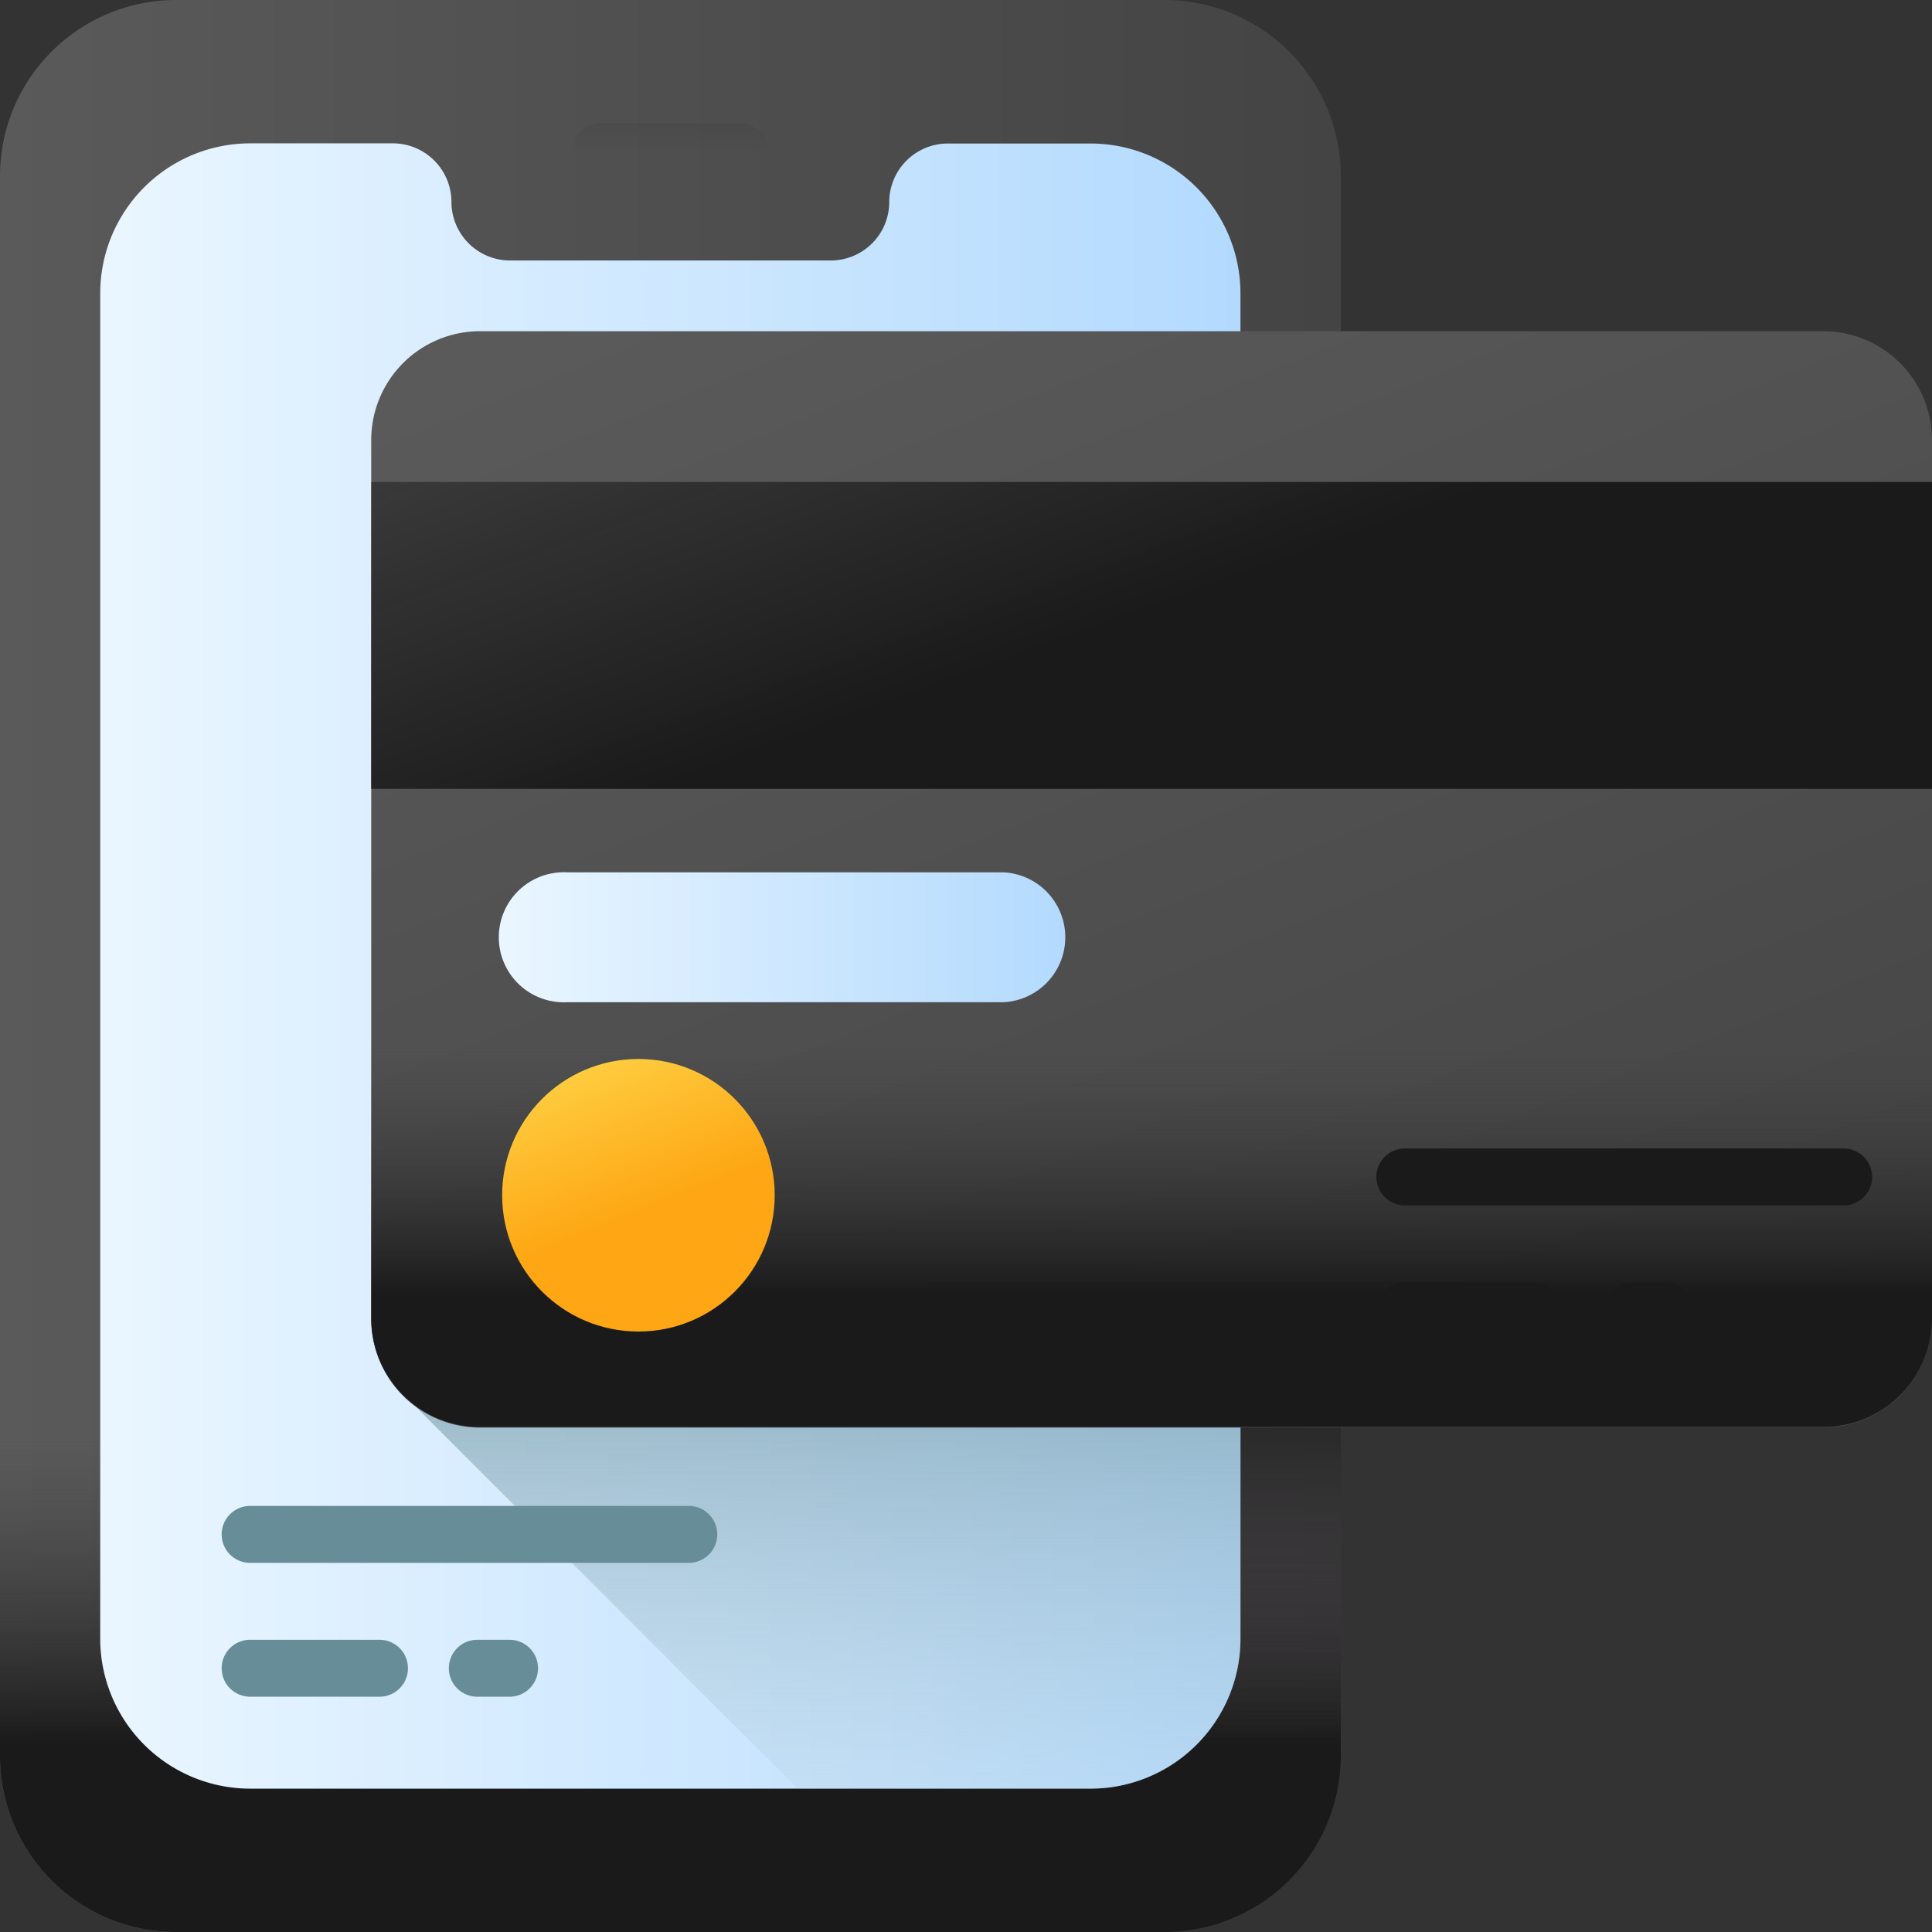 <svg xmlns="http://www.w3.org/2000/svg" xmlns:xlink="http://www.w3.org/1999/xlink" viewBox="0 0 112 112"><rect x="0" y="0" width="112" height="112" fill="#333333" stroke="none"/><defs><style>.cls-1{fill:url(#Degradado_sin_nombre_7);}.cls-2{fill:url(#Degradado_sin_nombre_10);}.cls-3{fill:url(#Degradado_sin_nombre_10-2);}.cls-4{fill:url(#Degradado_sin_nombre_11);}.cls-5{fill:url(#Degradado_sin_nombre_5);}.cls-6{fill:url(#Degradado_sin_nombre_10-3);}.cls-7{fill:#678d98;}.cls-8{fill:url(#Degradado_sin_nombre_7-2);}.cls-9{fill:url(#Degradado_sin_nombre_10-4);}.cls-10{fill:#1a1a1a;}.cls-11{fill:url(#Degradado_sin_nombre_9);}.cls-12{fill:url(#Degradado_sin_nombre_10-5);}.cls-13{fill:url(#Degradado_sin_nombre_11-2);}</style><linearGradient id="Degradado_sin_nombre_7" x1="-3.35" y1="-2073.34" x2="74.07" y2="-2073.34" gradientTransform="matrix(1, 0, 0, -1, 3.36, -2025.47)" gradientUnits="userSpaceOnUse"><stop offset="0" stop-color="#5a5a5a"/><stop offset="1" stop-color="#444"/></linearGradient><linearGradient id="Degradado_sin_nombre_10" x1="35.36" y1="-2108.95" x2="35.36" y2="-2126.56" gradientTransform="matrix(1, 0, 0, -1, 3.36, -2025.47)" gradientUnits="userSpaceOnUse"><stop offset="0" stop-color="#433f43" stop-opacity="0"/><stop offset="1" stop-color="#1a1a1a"/></linearGradient><linearGradient id="Degradado_sin_nombre_10-2" x1="47.34" y1="-2126.82" x2="47.34" y2="-2103.08" xlink:href="#Degradado_sin_nombre_10"/><linearGradient id="Degradado_sin_nombre_11" x1="2.44" y1="-2073.34" x2="68.28" y2="-2073.34" gradientTransform="matrix(1, 0, 0, -1, 3.36, -2025.47)" gradientUnits="userSpaceOnUse"><stop offset="0" stop-color="#eaf6ff"/><stop offset="1" stop-color="#b3dafe"/></linearGradient><linearGradient id="Degradado_sin_nombre_5" x1="44.45" y1="-2144.14" x2="44.45" y2="-2092.2" gradientTransform="matrix(1, 0, 0, -1, 3.36, -2025.47)" gradientUnits="userSpaceOnUse"><stop offset="0" stop-color="#d8ecfe" stop-opacity="0"/><stop offset="1" stop-color="#678d98"/></linearGradient><linearGradient id="Degradado_sin_nombre_10-3" x1="35.36" y1="-2034.58" x2="35.36" y2="-2024.35" xlink:href="#Degradado_sin_nombre_10"/><linearGradient id="Degradado_sin_nombre_7-2" x1="50.36" y1="-2036.61" x2="81.5" y2="-2113.88" xlink:href="#Degradado_sin_nombre_7"/><linearGradient id="Degradado_sin_nombre_10-4" x1="63.15" y1="-2085.97" x2="63.15" y2="-2100.57" xlink:href="#Degradado_sin_nombre_10"/><linearGradient id="Degradado_sin_nombre_9" x1="31.25" y1="-2080.94" x2="36.78" y2="-2094.67" gradientTransform="matrix(1, 0, 0, -1, 3.36, -2025.47)" gradientUnits="userSpaceOnUse"><stop offset="0" stop-color="#fee45a"/><stop offset="1" stop-color="#fea613"/></linearGradient><linearGradient id="Degradado_sin_nombre_10-5" x1="43.83" y1="-2000.84" x2="65.3" y2="-2060.21" xlink:href="#Degradado_sin_nombre_10"/><linearGradient id="Degradado_sin_nombre_11-2" x1="25.65" y1="-2071.68" x2="58.35" y2="-2071.68" xlink:href="#Degradado_sin_nombre_11"/></defs><g id="Capa_2" data-name="Capa 2"><g id="_01" data-name="01"><path class="cls-1" d="M67.51,112H10.22A10.21,10.21,0,0,1,0,101.78V10.22A10.21,10.21,0,0,1,10.22,0H67.51A10.22,10.22,0,0,1,77.73,10.22v91.56A10.22,10.22,0,0,1,67.51,112Z"/><path class="cls-2" d="M0,79.9v21.88A10.21,10.21,0,0,0,10.22,112H67.51a10.22,10.22,0,0,0,10.22-10.22V79.9Z"/><path class="cls-3" d="M77.73,81.51H24.06L54.55,112h13a10.22,10.22,0,0,0,10.22-10.22"/><path class="cls-4" d="M71.91,17V95a8.69,8.69,0,0,1-8.69,8.69H14.51A8.7,8.7,0,0,1,5.81,95V17a8.7,8.7,0,0,1,8.7-8.69h8.26a3.4,3.4,0,0,1,3.4,3.4,3.4,3.4,0,0,0,3.4,3.39H48.16a3.39,3.39,0,0,0,3.39-3.39A3.4,3.4,0,0,1,55,8.32h8.27A8.69,8.69,0,0,1,71.91,17Z"/><path class="cls-5" d="M24.06,81.51l22.17,22.17h17A8.69,8.69,0,0,0,71.91,95V81.51Z"/><path class="cls-6" d="M34.89,10.63h7.94a1.75,1.75,0,0,0,0-3.5H34.89a1.75,1.75,0,1,0,0,3.5Z"/><path class="cls-7" d="M14.5,95.06H22a1.65,1.65,0,0,1,0,3.3H14.5a1.65,1.65,0,0,1,0-3.3Z"/><path class="cls-7" d="M27.67,98.36a1.65,1.65,0,0,1,0-3.3h1.87a1.65,1.65,0,1,1,0,3.3Z"/><path class="cls-7" d="M39.93,90.6H14.5a1.65,1.65,0,0,1,0-3.3H39.93a1.65,1.65,0,0,1,0,3.3Z"/><path class="cls-8" d="M105.7,82.76H27.83a6.3,6.3,0,0,1-6.31-6.3V25.51a6.31,6.31,0,0,1,6.31-6.31H105.7a6.31,6.31,0,0,1,6.3,6.31V76.46A6.3,6.3,0,0,1,105.7,82.76Z"/><path class="cls-9" d="M21.52,59.42v17a6.3,6.3,0,0,0,6.31,6.3H105.7a6.3,6.3,0,0,0,6.3-6.3v-17Z"/><path class="cls-10" d="M81.44,74.34h7.47a1.65,1.65,0,1,1,0,3.3H81.44a1.65,1.65,0,0,1,0-3.3Z"/><path class="cls-10" d="M94.62,77.64a1.65,1.65,0,0,1,0-3.3h1.87a1.65,1.65,0,0,1,0,3.3Z"/><path class="cls-10" d="M106.88,69.88H81.44a1.65,1.65,0,0,1,0-3.3h25.44a1.65,1.65,0,1,1,0,3.3Z"/><circle class="cls-11" cx="37.01" cy="69.29" r="7.9"/><path class="cls-12" d="M21.52,27.94H112V45.73H21.52Z"/><path class="cls-13" d="M58.18,58.1H32.88a3.77,3.77,0,1,1,0-7.53h25.3a3.77,3.77,0,0,1,0,7.53Z"/></g></g></svg>